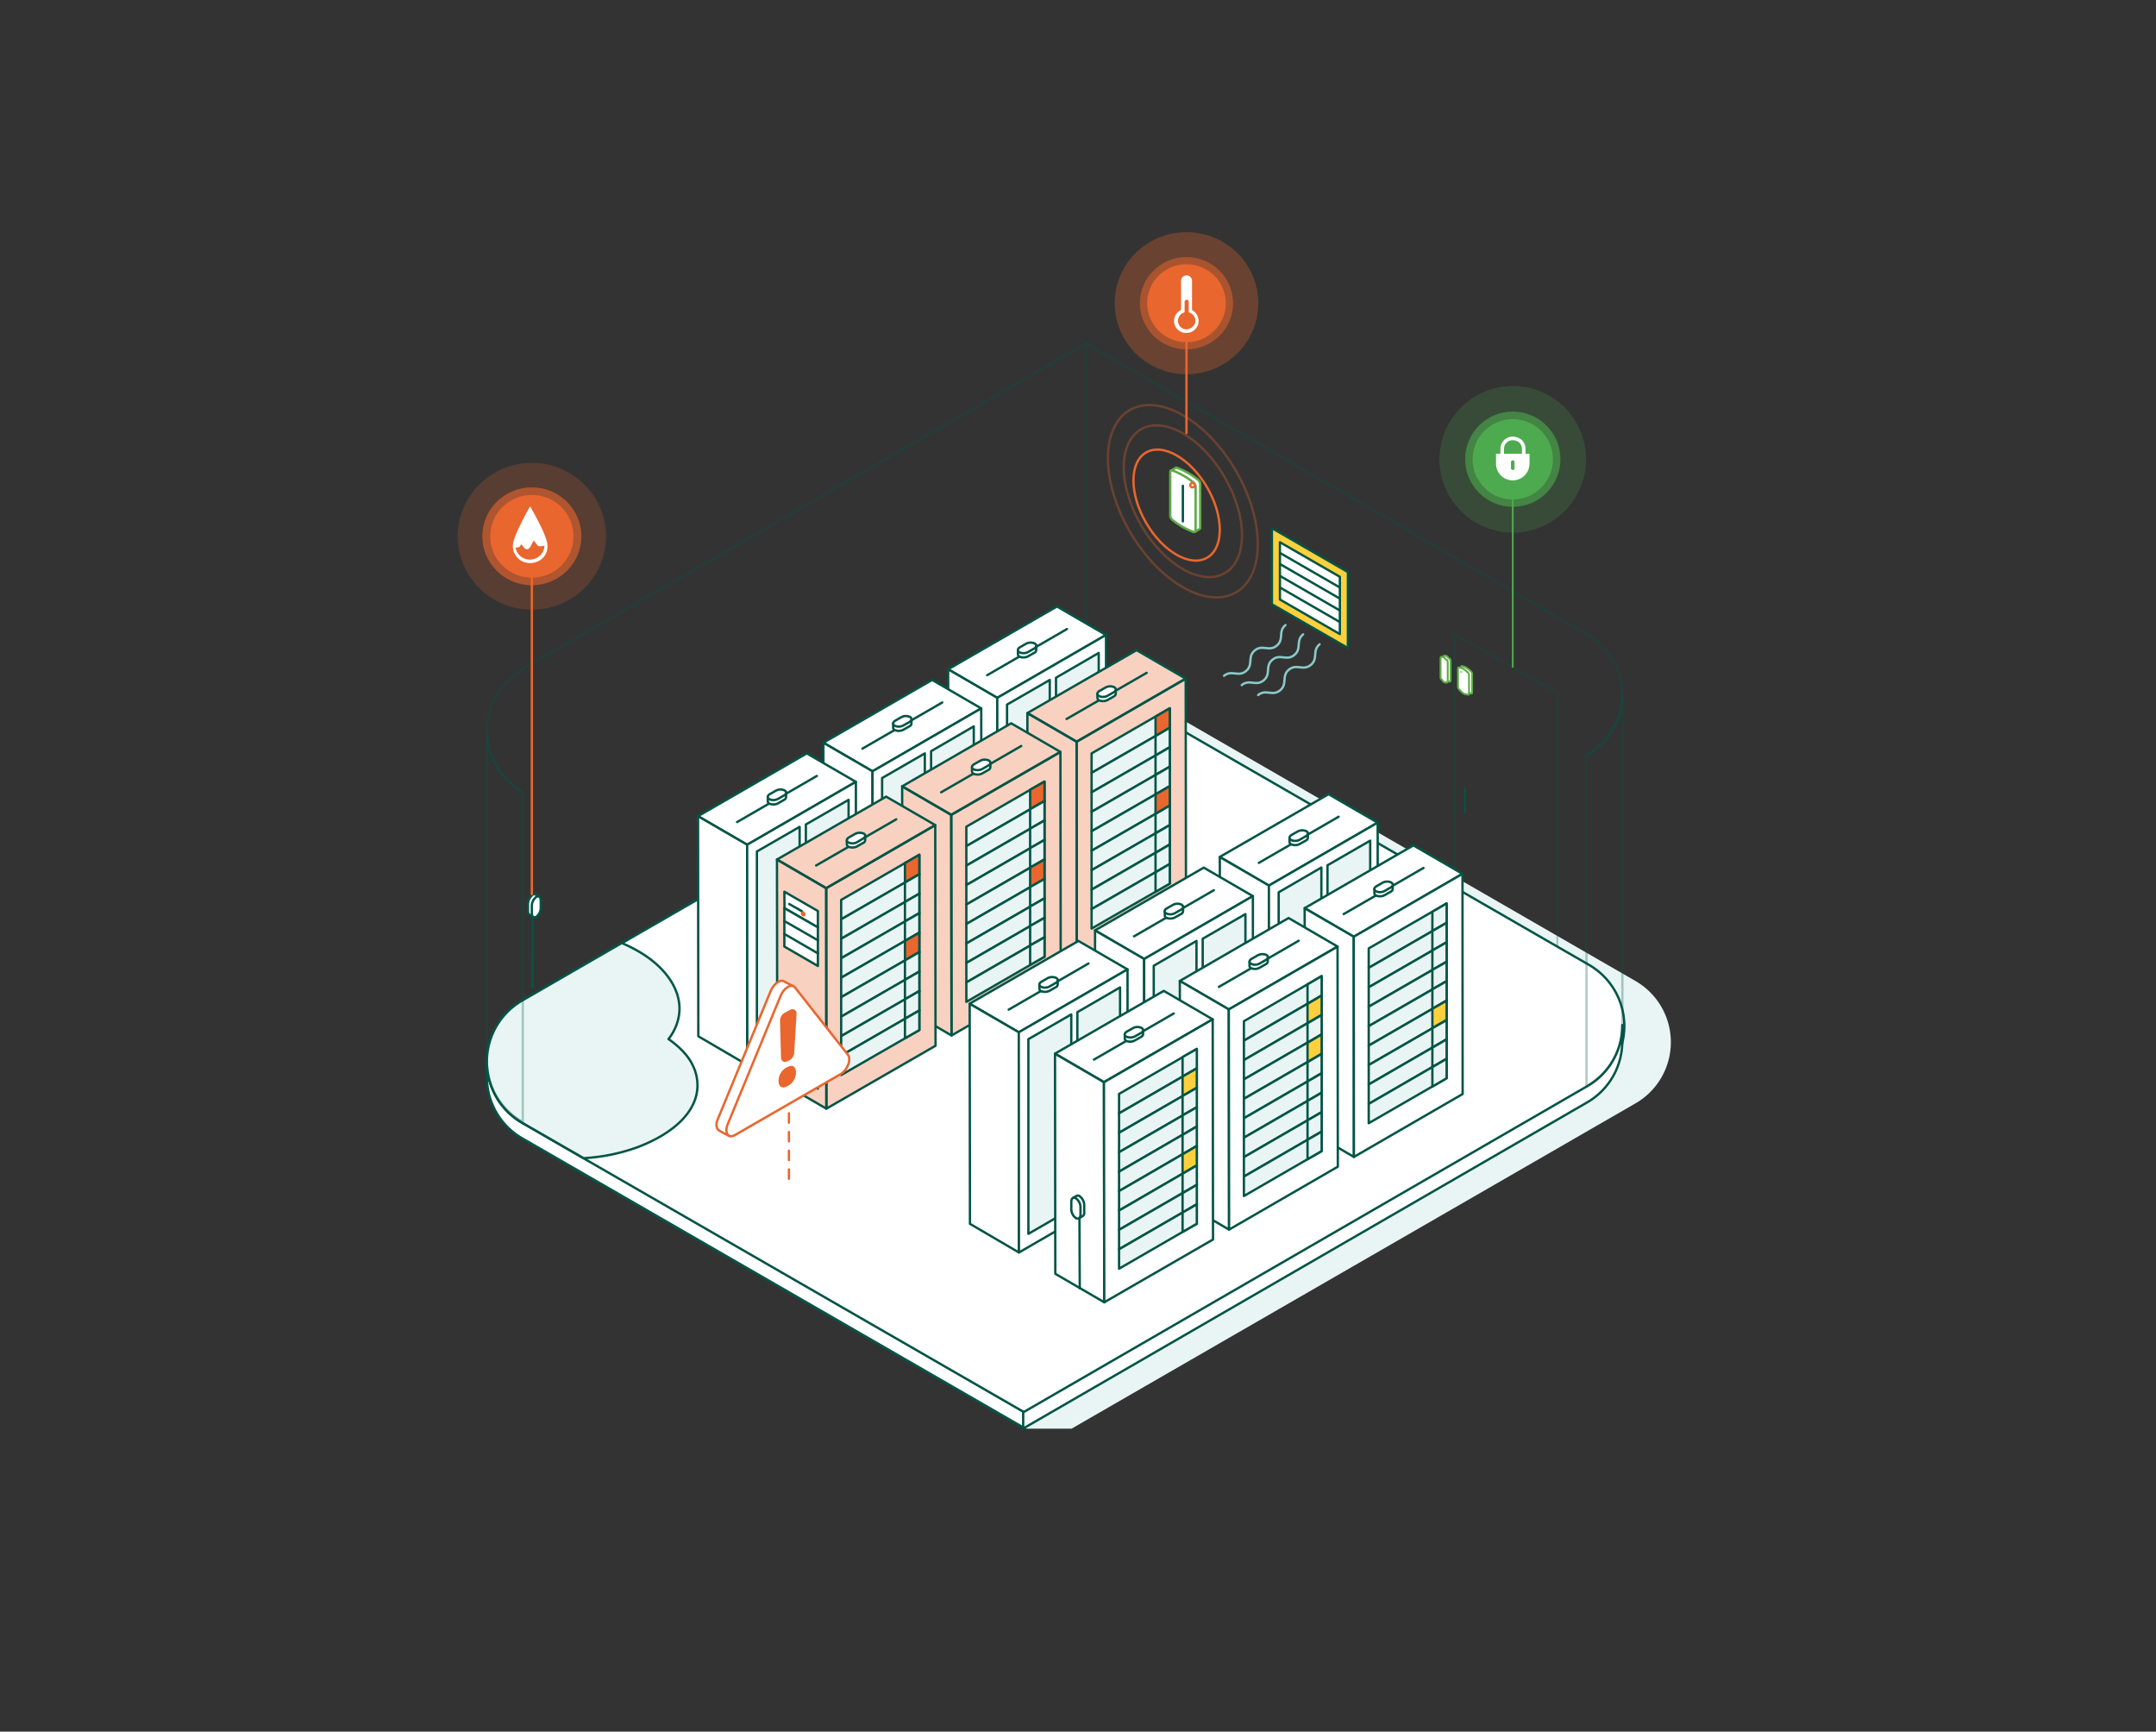 <?xml version="1.0" encoding="UTF-8"?> <svg xmlns="http://www.w3.org/2000/svg" id="Layer_2" data-name="Layer 2" viewBox="0 0 721 579"><rect x="0" y="0" width="721" height="579" fill="#333333" stroke="none"/><defs><style>.cls-1,.cls-3{fill:#e9f5f5;}.cls-13,.cls-19,.cls-2,.cls-30,.cls-6{fill:#fff;}.cls-2,.cls-22,.cls-23,.cls-3,.cls-4,.cls-5{stroke:#025546;}.cls-12,.cls-13,.cls-14,.cls-15,.cls-16,.cls-19,.cls-2,.cls-20,.cls-21,.cls-22,.cls-23,.cls-28,.cls-29,.cls-3,.cls-30,.cls-4,.cls-5,.cls-7,.cls-8{stroke-linecap:round;}.cls-12,.cls-13,.cls-14,.cls-15,.cls-16,.cls-19,.cls-2,.cls-20,.cls-21,.cls-22,.cls-23,.cls-24,.cls-28,.cls-29,.cls-3,.cls-30,.cls-4,.cls-5,.cls-7,.cls-8{stroke-linejoin:round;}.cls-12,.cls-13,.cls-16,.cls-19,.cls-2,.cls-20,.cls-21,.cls-3,.cls-4,.cls-5,.cls-7,.cls-8{stroke-width:0.78px;}.cls-12,.cls-14,.cls-15,.cls-21,.cls-22,.cls-23,.cls-24,.cls-28,.cls-29,.cls-4,.cls-5,.cls-8{fill:none;}.cls-14,.cls-17,.cls-18,.cls-22,.cls-25,.cls-26,.cls-4,.cls-9{isolation:isolate;}.cls-14,.cls-22,.cls-4,.cls-9{opacity:0.3;}.cls-7{fill:#fed03d;}.cls-16,.cls-7{stroke:#045345;}.cls-8{stroke:#88cac9;}.cls-10,.cls-11,.cls-16,.cls-17,.cls-18,.cls-20,.cls-9{fill:#e9662e;}.cls-10{fill-opacity:0.5;}.cls-12,.cls-14,.cls-15,.cls-19,.cls-20,.cls-21{stroke:#e9662e;}.cls-13,.cls-30{stroke:#5dab47;}.cls-14,.cls-15{stroke-width:0.78px;}.cls-17,.cls-25{opacity:0.2;}.cls-18,.cls-26{opacity:0.6;}.cls-21{stroke-dasharray:3.13;}.cls-22,.cls-23{stroke-width:0.63px;}.cls-24,.cls-29{stroke:#4eaa4e;}.cls-24{stroke-width:0.6px;}.cls-25,.cls-26,.cls-27{fill:#4eaa4e;}.cls-28{stroke:#fff;}.cls-28,.cls-29{stroke-width:1.2px;}.cls-30{stroke-width:0.63px;}</style></defs><g id="Overview-Page"><g id="Desktop---MT---Overview_3" data-name="Desktop---MT---Overview 3"><g id="Product-Page-MT-2-copy"><path id="Path" class="cls-1" d="M363.26,231.16H379L546.92,328a23.61,23.61,0,0,1,0,40.93L358.35,477.68H342.57L174.69,380.84c-14.24-10-17.27-31,0-40.93L363.26,231.16"></path><path id="Path-2" data-name="Path" class="cls-2" d="M174.69,375.24l168.13,97v5.4l-168.13-97a23.62,23.62,0,0,1-11.86-20.49v-5.4A23.65,23.65,0,0,0,174.69,375.24Z"></path><path id="Path-3" data-name="Path" class="cls-2" d="M363.36,225.76l168,96.84a23.61,23.61,0,0,1,0,40.93L342.67,472.28l-168-96.8a23.61,23.61,0,0,1,0-40.93L363.36,225.76"></path><path id="Path-4" data-name="Path" class="cls-2" d="M530.7,363.23l-188.53,109v5.4l188.53-109a23.52,23.52,0,0,0,11.81-20.49v-5.41A23.3,23.3,0,0,1,530.7,363.23Z"></path><path class="cls-3" d="M174.69,375.43l20.49,11.81a62.69,62.69,0,0,0,18.3-3.77c14.14-5.46,21.68-14.29,19.35-24.06-1.19-4.91-4.56-8.68-9.28-12a16.77,16.77,0,0,0,3.67-9.47c.35-7.05-4.51-14.29-12.94-19.4a49.16,49.16,0,0,0-6.35-3.23l-33.24,19.2A23.57,23.57,0,0,0,174.69,375.43Z"></path><path id="Path-5" data-name="Path" class="cls-4" d="M174.83,224a23.34,23.34,0,0,0,0,40.78"></path><line id="Path-6" data-name="Path" class="cls-4" x1="174.24" y1="223.97" x2="363.21" y2="114.82"></line><path id="Path-7" data-name="Path" class="cls-4" d="M174.83,264.75V375.09a23.37,23.37,0,0,1-12-20.39V244.36A23.37,23.37,0,0,0,174.83,264.75Z"></path><polyline id="Path-8" data-name="Path" class="cls-4" points="530.55 212.01 363.21 114.82 363.21 225.76"></polyline><path id="Path-9" data-name="Path" class="cls-4" d="M530.55,212a23.34,23.34,0,0,1,0,40.78"></path><g id="Group"><line id="Path-10" data-name="Path" class="cls-5" x1="178.15" y1="306.69" x2="178.05" y2="330.15"></line><g id="Path-11" data-name="Path"><path class="cls-2" d="M178.15,299.15a.89.89,0,0,1,1,0l1.14.64-.64,2.28v.8a4.06,4.06,0,0,1-.89,2.38l-.4,1.39-1.24-.75a1.35,1.35,0,0,1-.55-1.24v-2.53A4.18,4.18,0,0,1,178.15,299.15Z"></path><path class="cls-2" d="M179.34,306.54a3.73,3.73,0,0,0,1.49-2.93v-2.53c0-1.14-.7-1.69-1.49-1.19a3.88,3.88,0,0,0-1.49,2.93v2.53C177.85,306.49,178.5,307,179.34,306.54Z"></path></g></g><g id="Group-2" data-name="Group"><path id="Rectangle" class="cls-6" d="M338.27,276h4.86a3.31,3.31,0,0,1,3.28,3.28v3.17a3.31,3.31,0,0,1-3.28,3.28h-4.86a3.31,3.31,0,0,1-3.27-3.28v-3.17A3.31,3.31,0,0,1,338.27,276Z"></path><path id="Shape" class="cls-6" d="M343.83,282.69h-6.5v-8.53a3.43,3.43,0,0,1,1.59-3,3.29,3.29,0,0,1,3.32,0,3.25,3.25,0,0,1,1.59,3v8.53Zm-5-1.54h3.42v-6.94a1.73,1.73,0,0,0-1.69-1.69,1.7,1.7,0,0,0-1.68,1.69l-.05,6.94Z"></path></g><g id="Group-3" data-name="Group"><g id="Path-12" data-name="Path"><polygon class="cls-7" points="425.35 202.04 450.75 216.67 450.75 191.27 425.35 176.59 425.35 202.04"></polygon><polygon class="cls-2" points="428.03 200.45 448.07 212.01 448.07 192.86 428.03 181.3 428.03 200.45"></polygon><line class="cls-5" x1="448.07" y1="196.43" x2="428.03" y2="184.87"></line><line class="cls-5" x1="448.07" y1="200.15" x2="428.03" y2="188.59"></line><line class="cls-5" x1="448.07" y1="204.12" x2="428.03" y2="192.56"></line><line class="cls-5" x1="448.07" y1="207.99" x2="428.03" y2="196.43"></line></g><g id="Path-13" data-name="Path"><path class="cls-8" d="M441.29,215.43c-2.58,2.13-.35,4.76-2.93,6.89s-4.76-.54-7.34,1.59-.35,4.76-2.93,6.9-4.76-.55-7.34,1.58"></path><path class="cls-8" d="M435.78,212.1c-2.58,2.14-.35,4.76-2.93,6.9s-4.76-.55-7.34,1.59-.35,4.76-2.92,6.89-4.77-.54-7.35,1.59"></path><path class="cls-8" d="M429.88,209c-2.58,2.13-.35,4.76-2.93,6.89s-4.76-.54-7.34,1.59-.35,4.76-2.93,6.9-4.76-.55-7.34,1.58"></path></g></g><g id="Group-4" data-name="Group"><g id="Oval"><ellipse class="cls-9" cx="396.78" cy="101.38" rx="24.01" ry="23.76"></ellipse><ellipse class="cls-10" cx="396.78" cy="101.38" rx="15.58" ry="15.43"></ellipse><ellipse class="cls-11" cx="396.78" cy="101.38" rx="13.15" ry="13.05"></ellipse></g><line id="Path-14" data-name="Path" class="cls-12" x1="396.78" y1="114.38" x2="396.78" y2="144.79"></line><g id="Path-15" data-name="Path"><path class="cls-6" d="M398.63,103.67V93.79a1.84,1.84,0,0,0-3.67,0v9.88a4,4,0,0,0,1.83,7.64,4,4,0,0,0,3.92-3.08,4.11,4.11,0,0,0-2.08-4.56Z"></path><path class="cls-11" d="M396.79,110.12a2.81,2.81,0,0,1-2.77-2.19,2.85,2.85,0,0,1,1.48-3.22l.65-.35v-3.52a.7.7,0,0,1,1.39,0v3.52l.64.35a2.86,2.86,0,0,1,1.49,3.22,3.13,3.13,0,0,1-2.88,2.19Z"></path></g></g><g id="Group-5" data-name="Group"><path id="Path-16" data-name="Path" class="cls-13" d="M399.53,177.85c-2.33-.85-3.57-3.08-5.9-4.92a1.93,1.93,0,0,1-.74-1.44l-1.39-14.08s1.49-.85,1.58-.95a.54.54,0,0,1,.55-.05,25.39,25.39,0,0,1,7,4,2,2,0,0,1,.74,1.44v14.49a.6.6,0,0,1-.3.59Z"></path><path id="Path-17" data-name="Path" class="cls-13" d="M399.09,177.85a25.65,25.65,0,0,1-7-4,2,2,0,0,1-.74-1.44V157.9c0-.49.3-.74.74-.59a25.36,25.36,0,0,1,7,4,2,2,0,0,1,.74,1.44v14.49C399.83,177.75,399.48,178,399.09,177.85Z"></path><line id="Path-18" data-name="Path" class="cls-5" x1="395.57" y1="162.42" x2="395.57" y2="174.32"></line><circle id="Oval-2" data-name="Oval" class="cls-12" cx="398.79" cy="162.22" r="0.74"></circle><g id="Oval-3" data-name="Oval"><ellipse class="cls-14" cx="395.57" cy="167.58" rx="20.44" ry="35.27" transform="translate(-30.5 222.55) rotate(-30.31)"></ellipse><ellipse class="cls-14" cx="395.57" cy="167.58" rx="16.12" ry="27.83" transform="translate(-30.5 222.55) rotate(-30.31)"></ellipse><ellipse class="cls-15" cx="395.57" cy="167.58" rx="11.86" ry="20.44" transform="matrix(0.86, -0.5, 0.5, 0.86, -30.5, 222.55)"></ellipse></g></g><path id="Path-19" data-name="Path" class="cls-4" d="M530.55,252.3V363.13a23.51,23.51,0,0,0,12-20.54V231.76A23.52,23.52,0,0,1,530.55,252.3Z"></path></g></g></g><g id="Group-6" data-name="Group"><g id="Path-20" data-name="Path"><polygon class="cls-2" points="317.08 223.77 333.5 233.34 369.87 212.31 353.45 202.78 317.08 223.77"></polygon><polygon class="cls-2" points="317.08 223.8 317.18 297.38 333.55 306.95 333.5 233.33 317.08 223.8"></polygon><polygon class="cls-2" points="333.5 233.33 333.55 306.95 369.92 285.92 369.87 212.29 333.5 233.33"></polygon><line class="cls-5" x1="356.82" y1="210.32" x2="330.13" y2="225.75"></line><path class="cls-2" d="M346.56,215.86l-1.69.44a3.58,3.58,0,0,0-1.74.4l-.1.05-2.62.65v1.43a.92.92,0,0,0,.49.7,3.36,3.36,0,0,0,2.93-.1l2-1.14a1.08,1.08,0,0,0,.7-1Z"></path><path class="cls-2" d="M340.9,218.09c-.74-.45-.64-1.19.2-1.69l2-1.14a3.27,3.27,0,0,1,2.93-.1c.75.45.65,1.19-.2,1.69l-2,1.14A3.2,3.2,0,0,1,340.9,218.09Z"></path></g></g><polygon class="cls-3" points="351.06 292.43 336.77 300.72 336.77 235.58 351.06 227.34 351.06 292.43"></polygon><polygon class="cls-3" points="367.43 283.4 353.14 291.69 353.14 226.6 367.43 218.31 367.43 283.4"></polygon><g id="Group-7" data-name="Group"><g id="Path-21" data-name="Path"><polygon class="cls-2" points="275.36 248.32 291.78 257.9 328.14 236.86 311.72 227.34 275.36 248.32"></polygon><polygon class="cls-2" points="275.36 248.36 275.46 321.93 291.83 331.51 291.78 257.88 275.36 248.36"></polygon><polygon class="cls-2" points="291.78 257.88 291.83 331.51 328.19 310.47 328.14 236.85 291.78 257.88"></polygon><line class="cls-5" x1="315.1" y1="234.88" x2="288.41" y2="250.31"></line><path class="cls-2" d="M304.83,240.42l-1.68.44a3.56,3.56,0,0,0-1.74.4l-.1.05-2.63.64v1.44a.94.94,0,0,0,.5.7,3.43,3.43,0,0,0,2.93-.1l2-1.14a1.08,1.08,0,0,0,.69-1Z"></path><path class="cls-2" d="M299.18,242.65c-.75-.45-.65-1.19.2-1.69l2-1.14a3.2,3.2,0,0,1,2.93-.1c.74.45.64,1.19-.2,1.69l-2,1.14A3.23,3.23,0,0,1,299.18,242.65Z"></path></g></g><polygon class="cls-3" points="309.28 316.99 294.99 325.23 294.99 260.14 309.28 251.9 309.28 316.99"></polygon><polygon class="cls-3" points="325.65 307.96 311.37 316.25 311.37 251.16 325.65 242.87 325.65 307.96"></polygon><g id="Group-8" data-name="Group"><g id="Path-22" data-name="Path"><polygon class="cls-2" points="233.44 272.88 249.86 282.46 286.22 261.42 269.8 251.9 233.44 272.88"></polygon><polygon class="cls-2" points="233.44 272.92 233.53 346.49 249.91 356.07 249.86 282.44 233.44 272.92"></polygon><polygon class="cls-2" points="249.86 282.44 249.91 356.07 286.27 335.03 286.22 261.41 249.86 282.44"></polygon><line class="cls-5" x1="273.17" y1="259.44" x2="246.48" y2="274.87"></line><path class="cls-2" d="M262.91,265l-1.68.45a3.53,3.53,0,0,0-1.74.4l-.1.05-2.63.64V268a.9.9,0,0,0,.5.69,3.37,3.37,0,0,0,2.92-.09l2-1.15a1.07,1.07,0,0,0,.69-1Z"></path><path class="cls-2" d="M257.26,267.21c-.75-.45-.65-1.19.19-1.69l2-1.14a3.2,3.2,0,0,1,2.93-.1c.74.45.64,1.19-.2,1.69l-2,1.14A3.24,3.24,0,0,1,257.26,267.21Z"></path></g></g><polygon class="cls-3" points="267.41 341.55 253.12 349.79 253.12 284.69 267.41 276.46 267.41 341.55"></polygon><polygon class="cls-3" points="283.78 332.52 269.49 340.81 269.49 275.67 283.78 267.43 283.78 332.52"></polygon><g id="Group-9" data-name="Group"><g id="Path-23" data-name="Path"><polygon class="cls-6" points="396.51 227.16 380.09 217.58 343.57 238.67 343.67 312.39 360.09 321.96 396.61 300.88 396.51 227.16"></polygon><polygon class="cls-9" points="396.51 226.91 380.09 217.38 343.57 238.42 343.67 312.19 360.09 321.72 396.61 300.68 396.51 226.91"></polygon><polygon class="cls-5" points="343.57 238.42 360.04 247.99 396.51 226.91 380.09 217.38 343.57 238.42"></polygon><polygon class="cls-5" points="343.57 238.42 343.67 312.19 360.09 321.71 360.04 247.99 343.57 238.42"></polygon><polygon class="cls-5" points="360.04 247.99 360.09 321.71 396.61 300.68 396.51 226.91 360.04 247.99"></polygon><polygon class="cls-3" points="391.19 236.82 365.05 251.9 365.05 258.4 391.19 243.37 391.19 236.82"></polygon><polygon class="cls-16" points="391.19 236.82 386.43 239.6 386.43 246.1 391.19 243.37 391.19 236.82"></polygon><polygon class="cls-3" points="391.19 243.33 365.05 258.41 365.05 264.91 391.19 249.88 391.19 243.33"></polygon><polygon class="cls-3" points="391.19 243.33 386.43 246.11 386.43 252.61 391.19 249.88 391.19 243.33"></polygon><polygon class="cls-3" points="391.19 249.84 365.05 264.92 365.05 271.42 391.19 256.39 391.19 249.84"></polygon><polygon class="cls-3" points="391.19 249.84 386.43 252.62 386.43 259.12 391.19 256.39 391.19 249.84"></polygon><polygon class="cls-3" points="391.19 256.35 365.05 271.43 365.05 277.93 391.19 262.9 391.19 256.35"></polygon><polygon class="cls-3" points="391.19 256.35 386.43 259.13 386.43 265.63 391.19 262.9 391.19 256.35"></polygon><polygon class="cls-3" points="391.19 262.85 365.05 277.94 365.05 284.44 391.19 269.4 391.19 262.85"></polygon><polygon class="cls-16" points="391.19 262.85 386.43 265.63 386.43 272.13 391.19 269.4 391.19 262.85"></polygon><polygon class="cls-3" points="391.19 269.36 365.05 284.45 365.05 290.94 391.19 275.91 391.19 269.36"></polygon><polygon class="cls-3" points="391.19 269.36 386.43 272.14 386.43 278.64 391.19 275.91 391.19 269.36"></polygon><polygon class="cls-3" points="391.19 275.87 365.05 290.95 365.05 297.45 391.19 282.37 391.19 275.87"></polygon><polygon class="cls-3" points="391.19 275.87 386.43 278.65 386.43 285.15 391.19 282.37 391.19 275.87"></polygon><polygon class="cls-3" points="391.19 282.38 365.05 297.46 365.05 303.96 391.19 288.93 391.19 282.38"></polygon><polygon class="cls-3" points="391.19 282.38 386.43 285.16 386.43 291.66 391.19 288.93 391.19 282.38"></polygon><polygon class="cls-3" points="391.19 288.89 365.05 303.97 365.05 310.47 391.19 295.44 391.19 288.89"></polygon><polygon class="cls-3" points="391.19 288.89 386.43 291.67 386.43 298.17 391.19 295.44 391.19 288.89"></polygon><line class="cls-5" x1="383.46" y1="224.97" x2="356.67" y2="240.4"></line><path class="cls-2" d="M373.1,230.48l-1.68.44a3.56,3.56,0,0,0-1.74.4l-.1.05L367,232v1.43a.94.94,0,0,0,.5.7,3.34,3.34,0,0,0,2.92-.1l2-1.14c.5-.3.74-.65.69-1A13.86,13.86,0,0,0,373.1,230.48Z"></path><path class="cls-2" d="M367.5,232.71c-.75-.45-.65-1.19.2-1.69l2-1.14a3.27,3.27,0,0,1,2.93-.1c.74.45.64,1.19-.2,1.69l-2,1.14A3.18,3.18,0,0,1,367.5,232.71Z"></path><line class="cls-5" x1="351.81" y1="293.68" x2="351.91" y2="317"></line><path class="cls-2" d="M351.81,286.14a1,1,0,0,0-1-.05l-1.14.65.64,2.28v.79a4.11,4.11,0,0,0,.9,2.38l.39,1.39,1.24-.74a1.3,1.3,0,0,0,.55-1.24v-2.53A3.78,3.78,0,0,0,351.81,286.14Z"></path><path class="cls-2" d="M350.57,293.48a3.66,3.66,0,0,1-1.54-2.92V288c0-1.15.7-1.64,1.54-1.15a3.7,3.7,0,0,1,1.54,2.93v2.53C352.11,293.48,351.41,294,350.57,293.48Z"></path></g><g id="Path-24" data-name="Path"><polygon class="cls-6" points="354.62 251.61 338.15 242.09 301.69 263.12 301.78 336.89 318.2 346.42 354.72 325.38 354.62 251.61"></polygon><polygon class="cls-9" points="354.62 251.41 338.15 241.84 301.69 262.92 301.78 336.65 318.2 346.22 354.72 325.14 354.62 251.41"></polygon><polygon class="cls-5" points="301.69 262.92 318.11 272.45 354.62 251.41 338.15 241.84 301.69 262.92"></polygon><polygon class="cls-5" points="301.69 262.92 301.78 336.64 318.2 346.22 318.11 272.45 301.69 262.92"></polygon><polygon class="cls-5" points="318.11 272.45 318.2 346.22 354.72 325.13 354.62 251.41 318.11 272.45"></polygon><polygon class="cls-3" points="349.3 261.32 323.16 276.41 323.16 282.91 349.3 267.82 349.3 261.32"></polygon><polygon class="cls-16" points="349.3 261.32 344.49 264.05 344.49 270.6 349.3 267.82 349.3 261.32"></polygon><polygon class="cls-3" points="349.3 267.83 323.16 282.91 323.16 289.41 349.3 274.33 349.3 267.83"></polygon><polygon class="cls-3" points="349.3 267.83 344.49 270.56 344.49 277.11 349.3 274.33 349.3 267.83"></polygon><polygon class="cls-3" points="349.3 274.34 323.16 289.42 323.16 295.92 349.3 280.84 349.3 274.34"></polygon><polygon class="cls-3" points="349.3 274.34 344.49 277.07 344.49 283.62 349.3 280.84 349.3 274.34"></polygon><polygon class="cls-3" points="349.3 280.85 323.16 295.93 323.16 302.43 349.3 287.35 349.3 280.85"></polygon><polygon class="cls-3" points="349.3 280.85 344.49 283.58 344.49 290.13 349.3 287.35 349.3 280.85"></polygon><polygon class="cls-3" points="349.3 287.36 323.16 302.44 323.16 308.94 349.3 293.86 349.3 287.36"></polygon><polygon class="cls-16" points="349.3 287.36 344.49 290.09 344.49 296.64 349.3 293.86 349.3 287.36"></polygon><polygon class="cls-3" points="349.3 293.87 323.16 308.95 323.16 315.45 349.3 300.37 349.3 293.87"></polygon><polygon class="cls-3" points="349.3 293.87 344.49 296.6 344.49 303.14 349.3 300.37 349.3 293.87"></polygon><polygon class="cls-3" points="349.3 300.38 323.16 315.46 323.16 321.96 349.3 306.88 349.3 300.38"></polygon><polygon class="cls-3" points="349.3 300.38 344.49 303.11 344.49 309.65 349.3 306.88 349.3 300.38"></polygon><polygon class="cls-3" points="349.3 306.89 323.16 321.97 323.16 328.47 349.3 313.38 349.3 306.89"></polygon><polygon class="cls-3" points="349.3 306.89 344.49 309.61 344.49 316.11 349.3 313.38 349.3 306.89"></polygon><polygon class="cls-3" points="349.3 313.39 323.16 328.48 323.16 334.98 349.3 319.89 349.3 313.39"></polygon><polygon class="cls-3" points="349.3 313.39 344.49 316.12 344.49 322.62 349.3 319.89 349.3 313.39"></polygon><line class="cls-5" x1="341.52" y1="249.43" x2="314.73" y2="264.91"></line><path class="cls-2" d="M331.22,255l-1.69.45a3.66,3.66,0,0,0-1.74.39l-.1.05-2.63.65V258a.92.92,0,0,0,.5.69,3.36,3.36,0,0,0,2.93-.1l2-1.14a1.07,1.07,0,0,0,.7-1Z"></path><path class="cls-2" d="M325.56,257.21c-.74-.44-.65-1.19.2-1.68l2-1.14a3.21,3.21,0,0,1,2.93-.1c.74.44.64,1.19-.2,1.68l-2,1.14A3.36,3.36,0,0,1,325.56,257.21Z"></path><line class="cls-5" x1="309.92" y1="318.14" x2="310.02" y2="341.5"></line><path class="cls-2" d="M309.92,310.64a1,1,0,0,0-1-.05l-1.19.65.65,2.28v.8a4.06,4.06,0,0,0,.89,2.38l.4,1.39,1.24-.75a1.36,1.36,0,0,0,.54-1.24v-2.53A3.43,3.43,0,0,0,309.92,310.64Z"></path><path class="cls-2" d="M308.68,318a3.7,3.7,0,0,1-1.54-2.93v-2.53c0-1.14.7-1.64,1.54-1.19a3.64,3.64,0,0,1,1.54,2.93v2.53C310.22,317.94,309.53,318.48,308.68,318Z"></path></g><polygon id="Path-25" data-name="Path" class="cls-6" points="312.76 276.13 296.34 266.56 259.83 287.64 259.93 361.37 276.35 370.94 312.86 349.86 312.76 276.13"></polygon><polygon id="Path-26" data-name="Path" class="cls-9" points="312.76 275.88 296.34 266.36 259.83 287.39 259.93 361.17 276.35 370.69 312.86 349.66 312.76 275.88"></polygon><polygon id="Path-27" data-name="Path" class="cls-5" points="259.83 287.39 276.3 296.97 312.76 275.88 296.34 266.36 259.83 287.39"></polygon><g id="Path-28" data-name="Path"><polygon class="cls-5" points="259.83 287.39 259.93 361.17 276.35 370.69 276.3 296.97 259.83 287.39"></polygon><polygon class="cls-5" points="276.3 296.97 276.35 370.69 312.86 349.65 312.76 275.88 276.3 296.97"></polygon></g><g id="Path-29" data-name="Path"><polygon class="cls-3" points="307.44 285.8 281.3 300.88 281.3 307.38 307.44 292.35 307.44 285.8"></polygon><polygon class="cls-16" points="307.44 285.8 302.63 288.57 302.63 295.07 307.44 292.35 307.44 285.8"></polygon></g><g id="Path-30" data-name="Path"><polygon class="cls-3" points="307.44 292.3 281.3 307.38 281.3 313.88 307.44 298.85 307.44 292.3"></polygon><polygon class="cls-3" points="307.44 292.3 302.63 295.08 302.63 301.58 307.44 298.85 307.44 292.3"></polygon></g><g id="Path-31" data-name="Path"><polygon class="cls-3" points="307.44 298.81 281.3 313.89 281.3 320.39 307.44 305.36 307.44 298.81"></polygon><polygon class="cls-3" points="307.44 298.81 302.63 301.59 302.63 308.09 307.44 305.36 307.44 298.81"></polygon></g><g id="Path-32" data-name="Path"><polygon class="cls-3" points="307.44 305.32 281.3 320.4 281.3 326.9 307.44 311.87 307.44 305.32"></polygon><polygon class="cls-3" points="307.44 305.32 302.63 308.1 302.63 314.6 307.44 311.87 307.44 305.32"></polygon></g><g id="Path-33" data-name="Path"><polygon class="cls-3" points="307.44 311.83 281.3 326.91 281.3 333.41 307.44 318.38 307.44 311.83"></polygon><polygon class="cls-16" points="307.44 311.83 302.63 314.61 302.63 321.11 307.44 318.38 307.44 311.83"></polygon></g><g id="Path-34" data-name="Path"><polygon class="cls-3" points="307.44 318.34 281.3 333.42 281.3 339.92 307.44 324.89 307.44 318.34"></polygon><polygon class="cls-3" points="307.44 318.34 302.63 321.12 302.63 327.62 307.44 324.89 307.44 318.34"></polygon></g><g id="Path-35" data-name="Path"><polygon class="cls-3" points="307.44 324.85 281.3 339.93 281.3 346.43 307.44 331.4 307.44 324.85"></polygon><polygon class="cls-3" points="307.44 324.85 302.63 327.63 302.63 334.12 307.44 331.4 307.44 324.85"></polygon></g><g id="Path-36" data-name="Path"><polygon class="cls-3" points="307.44 331.36 281.3 346.44 281.3 352.94 307.44 337.9 307.44 331.36"></polygon><polygon class="cls-3" points="307.44 331.36 302.63 334.13 302.63 340.63 307.44 337.9 307.44 331.36"></polygon></g><g id="Path-37" data-name="Path"><polygon class="cls-3" points="307.44 337.87 281.3 352.95 281.3 359.45 307.44 344.41 307.44 337.87"></polygon><polygon class="cls-3" points="307.44 337.87 302.63 340.64 302.63 347.14 307.44 344.41 307.44 337.87"></polygon></g><polygon id="Path-38" data-name="Path" class="cls-2" points="262.3 298.15 262.35 303.66 273.51 310.11 273.51 304.6 262.3 298.15"></polygon><line id="Path-39" data-name="Path" class="cls-5" x1="263.94" y1="302.27" x2="268.21" y2="304.7"></line><ellipse id="Oval-4" data-name="Oval" class="cls-11" cx="270.74" cy="305.84" rx="0.74" ry="0.94" transform="matrix(0.86, -0.5, 0.5, 0.86, -117.17, 177.91)"></ellipse><g id="Path-40" data-name="Path"><polygon class="cls-2" points="273.51 351.1 262.3 344.65 262.3 357.55 273.51 364 273.51 351.1"></polygon><line class="cls-5" x1="262.3" y1="353.33" x2="273.52" y2="359.78"></line><line class="cls-5" x1="262.3" y1="348.96" x2="273.52" y2="355.46"></line></g><g id="Path-41" data-name="Path"><polygon class="cls-2" points="273.51 310.08 262.3 303.64 262.3 316.49 273.51 322.98 273.51 310.08"></polygon><line class="cls-5" x1="262.3" y1="312.27" x2="273.52" y2="318.77"></line><line class="cls-5" x1="262.3" y1="307.95" x2="273.52" y2="314.4"></line></g><line id="Path-42" data-name="Path" class="cls-5" x1="299.71" y1="273.95" x2="272.92" y2="289.38"></line><g id="Path-43" data-name="Path"><path class="cls-2" d="M289.36,279.45l-1.69.45a3.56,3.56,0,0,0-1.74.4l-.1,0-2.63.65v1.44a1,1,0,0,0,.5.69,3.36,3.36,0,0,0,2.93-.1l2-1.14a1.07,1.07,0,0,0,.7-1Z"></path><path class="cls-2" d="M283.7,281.68c-.74-.44-.64-1.19.2-1.68l2-1.14a3.38,3.38,0,0,1,2.93-.15c.75.39.65,1.19-.2,1.68l-1.93,1.15A3.2,3.2,0,0,1,283.7,281.68Z"></path></g><g id="Path-44" data-name="Path"><line class="cls-5" x1="268.07" y1="342.66" x2="268.17" y2="365.97"></line><path class="cls-2" d="M268.07,335.11a1,1,0,0,0-1.05,0l-1.14.64.65,2.28v.8a4.19,4.19,0,0,0,.89,2.38l.4,1.39,1.24-.75a1.34,1.34,0,0,0,.54-1.24V338A3.77,3.77,0,0,0,268.07,335.11Z"></path><path class="cls-2" d="M266.83,342.46a3.67,3.67,0,0,1-1.54-2.93V337c0-1.14.69-1.64,1.54-1.19a3.69,3.69,0,0,1,1.53,2.93v2.53C268.36,342.46,267.67,343,266.83,342.46Z"></path></g></g><g id="Group-13"><g id="Oval-8"><ellipse class="cls-17" cx="177.86" cy="179.32" rx="24.81" ry="24.56"></ellipse><ellipse class="cls-18" cx="177.86" cy="179.32" rx="16.57" ry="16.37"></ellipse><ellipse class="cls-11" cx="177.86" cy="179.32" rx="13.94" ry="13.84"></ellipse></g><line id="Path-53" class="cls-12" x1="177.86" y1="193.06" x2="177.86" y2="298.98"></line></g><path class="cls-6" d="M183.07,182.4a5.36,5.36,0,0,1-2.83,5.11,6.1,6.1,0,0,1-5.9,0,5.7,5.7,0,0,1-2.83-5.11c0-3.13,5.76-13.1,5.76-13.1S183.07,179.07,183.07,182.4Z"></path><path class="cls-11" d="M180.09,182.59c-.39-.05-1.29-1.63-1.58-1.83-.75.94-1.15,2.88-2.29,2.88-.84,0-1.24-1-1.83-1.64-.15.05-.6.84-.75.89a3.54,3.54,0,0,1-1.24.2,4.88,4.88,0,0,0,9.68-.69A3.89,3.89,0,0,1,180.09,182.59Z"></path><g id="Group-10" data-name="Group"><g id="Path-45" data-name="Path"><path class="cls-19" d="M243.88,379.82s-3.07-1.54-3.57-1.94c-.74-.59-1-2-.25-3.72l17.71-42.91c1-2.28,3-3.72,4.22-3.23l3.27,1.74Z"></path><path class="cls-19" d="M281.14,359.13l-35.37,20.39c-2.24,1.29-3.57-.74-2.43-3.57l17.71-43c1.09-2.68,3.72-4.22,4.81-2.78l17.71,22.52C284.76,354.27,283.37,357.84,281.14,359.13Z"></path><path class="cls-20" d="M263.82,354.13l-.75.4a1.1,1.1,0,0,1-.79.1.86.86,0,0,1-.6-.5.7.7,0,0,1-.1-.44l-.34-12.31a2.65,2.65,0,0,1,1.39-2.43l1.88-1a1.13,1.13,0,0,1,.8-.1,1,1,0,0,1,.59.5.88.88,0,0,1,.1.49l-.79,13.1a2.69,2.69,0,0,1-1.39,2.23Z"></path><path class="cls-20" d="M263.32,357.21c.79-.45,1.44-.54,1.84-.3s.64.8.64,1.69a4.8,4.8,0,0,1-.69,2.43,4.54,4.54,0,0,1-1.89,1.74c-.79.44-1.44.54-1.83.29s-.65-.79-.65-1.68a4.69,4.69,0,0,1,.7-2.43,4.51,4.51,0,0,1,1.88-1.74Z"></path></g><line id="Path-46" data-name="Path" class="cls-21" x1="263.83" y1="372.23" x2="263.83" y2="395.1"></line></g><g id="Group-11" data-name="Group"><polyline id="Path-47" data-name="Path" class="cls-22" points="486.46 297.23 486.46 212.09 520.79 231.79 520.79 315.83"></polyline><line id="Path-48" data-name="Path" class="cls-23" x1="489.93" y1="263.74" x2="489.93" y2="271.68"></line></g><g id="Group-12" data-name="Group"><g id="Path-49" data-name="Path"><polygon class="cls-2" points="407.92 286.52 424.34 296.1 460.71 275.06 444.29 265.54 407.92 286.52"></polygon><polygon class="cls-2" points="407.92 286.56 408.02 360.13 424.39 369.71 424.34 296.09 407.92 286.56"></polygon><polygon class="cls-2" points="424.34 296.09 424.39 369.71 460.76 348.68 460.71 275.05 424.34 296.09"></polygon><line class="cls-5" x1="447.66" y1="273.08" x2="420.97" y2="288.51"></line><path class="cls-2" d="M437.4,278.62l-1.69.44a3.56,3.56,0,0,0-1.74.4l-.1.05-2.63.64v1.44a.94.94,0,0,0,.5.7,3.4,3.4,0,0,0,2.93-.1l2-1.14a1.08,1.08,0,0,0,.7-1Z"></path><path class="cls-2" d="M431.74,280.85c-.74-.45-.64-1.19.2-1.69l2-1.14a3.27,3.27,0,0,1,2.93-.1c.74.45.65,1.19-.2,1.69l-2,1.14A3.2,3.2,0,0,1,431.74,280.85Z"></path></g></g><polygon class="cls-3" points="441.89 355.14 427.61 363.43 427.61 298.34 441.89 290.05 441.89 355.14"></polygon><polygon class="cls-3" points="458.22 346.16 443.93 354.4 443.93 289.31 458.22 281.07 458.22 346.16"></polygon><g id="Group-13-2" data-name="Group"><g id="Path-50" data-name="Path"><polygon class="cls-2" points="366.2 311.08 382.62 320.66 418.98 299.62 402.56 290.1 366.2 311.08"></polygon><polygon class="cls-2" points="366.2 311.12 366.3 384.69 382.67 394.27 382.62 320.64 366.2 311.12"></polygon><polygon class="cls-2" points="382.62 320.64 382.67 394.27 419.03 373.23 418.98 299.61 382.62 320.64"></polygon><line class="cls-5" x1="405.94" y1="297.64" x2="379.24" y2="313.07"></line><path class="cls-2" d="M395.67,303.17l-1.68.45a3.56,3.56,0,0,0-1.74.4l-.1.05-2.63.64v1.44a.94.94,0,0,0,.5.7,3.41,3.41,0,0,0,2.92-.1l2-1.14a1.08,1.08,0,0,0,.69-1Z"></path><path class="cls-2" d="M390,305.41c-.75-.45-.65-1.19.2-1.69l2-1.14a3.2,3.2,0,0,1,2.93-.1c.74.45.64,1.19-.2,1.69l-2,1.14A3.24,3.24,0,0,1,390,305.41Z"></path></g></g><polygon class="cls-3" points="400.12 379.7 385.83 387.99 385.83 322.9 400.12 314.61 400.12 379.7"></polygon><polygon class="cls-3" points="416.49 370.72 402.2 378.96 402.2 313.87 416.49 305.63 416.49 370.72"></polygon><g id="Group-14" data-name="Group"><g id="Path-51" data-name="Path"><polygon class="cls-2" points="324.27 335.59 340.7 345.17 377.06 324.13 360.64 314.61 324.27 335.59"></polygon><polygon class="cls-2" points="324.27 335.63 324.37 409.2 340.75 418.78 340.7 345.15 324.27 335.63"></polygon><polygon class="cls-2" points="340.7 345.15 340.75 418.78 377.11 397.74 377.06 324.12 340.7 345.15"></polygon><line class="cls-5" x1="364.01" y1="322.15" x2="337.32" y2="337.58"></line><path class="cls-2" d="M353.75,327.68l-1.69.45a3.52,3.52,0,0,0-1.73.4l-.1.05-2.63.64v1.44a.92.92,0,0,0,.5.69,3.34,3.34,0,0,0,2.92-.1l2-1.14a1.08,1.08,0,0,0,.69-1Z"></path><path class="cls-2" d="M348.1,329.92c-.75-.45-.65-1.2.19-1.69l2-1.14a3.2,3.2,0,0,1,2.93-.1c.74.44.64,1.19-.2,1.68l-2,1.15A3.24,3.24,0,0,1,348.1,329.92Z"></path></g></g><polygon class="cls-3" points="358.25 404.26 343.91 412.54 343.91 347.45 358.25 339.17 358.25 404.26"></polygon><polygon class="cls-3" points="374.57 395.28 360.28 403.51 360.28 338.42 374.57 330.14 374.57 395.28"></polygon><g id="Group-15" data-name="Group"><g id="Path-52" data-name="Path"><polygon class="cls-2" points="436.3 303.64 452.72 313.22 489.08 292.18 472.66 282.66 436.3 303.64"></polygon><polygon class="cls-2" points="436.3 303.68 436.4 377.25 452.77 386.83 452.72 313.2 436.3 303.68"></polygon><polygon class="cls-2" points="452.72 313.2 452.77 386.83 489.13 365.79 489.08 292.17 452.72 313.2"></polygon><polygon class="cls-3" points="483.77 302.07 457.72 317.1 457.72 323.6 483.77 308.57 483.77 302.07"></polygon><polygon class="cls-3" points="483.77 302.07 479.01 304.85 479.01 311.3 483.77 308.57 483.77 302.07"></polygon><polygon class="cls-3" points="483.77 308.57 457.72 323.6 457.72 330.1 483.77 315.06 483.77 308.57"></polygon><polygon class="cls-3" points="483.77 308.57 479.01 311.3 479.01 317.79 483.77 315.06 483.77 308.57"></polygon><polygon class="cls-3" points="483.77 315.07 457.72 330.1 457.72 336.6 483.77 321.57 483.77 315.07"></polygon><polygon class="cls-3" points="483.77 315.07 479.01 317.8 479.01 324.3 483.77 321.57 483.77 315.07"></polygon><polygon class="cls-3" points="483.77 321.57 457.72 336.6 457.72 343.1 483.77 328.07 483.77 321.57"></polygon><polygon class="cls-3" points="483.77 321.57 479.01 324.3 479.01 330.8 483.77 328.07 483.77 321.57"></polygon><polygon class="cls-3" points="483.77 328.07 457.72 343.1 457.72 349.6 483.77 334.57 483.77 328.07"></polygon><polygon class="cls-3" points="483.77 328.07 479.01 330.8 479.01 337.3 483.77 334.57 483.77 328.07"></polygon><polygon class="cls-3" points="483.77 334.57 457.72 349.6 457.72 356.1 483.77 341.07 483.77 334.57"></polygon><polygon class="cls-7" points="483.77 334.57 479.01 337.3 479.01 343.8 483.77 341.07 483.77 334.57"></polygon><polygon class="cls-3" points="483.77 341.07 457.72 356.1 457.72 362.6 483.77 347.52 483.77 341.07"></polygon><polygon class="cls-3" points="483.77 341.07 479.01 343.8 479.01 350.3 483.77 347.52 483.77 341.07"></polygon><polygon class="cls-3" points="483.77 347.52 457.72 362.6 457.72 369.1 483.77 354.02 483.77 347.52"></polygon><polygon class="cls-3" points="483.77 347.52 479.01 350.3 479.01 356.8 483.77 354.02 483.77 347.52"></polygon><polygon class="cls-3" points="483.77 354.02 457.72 369.1 457.72 375.55 483.77 360.52 483.77 354.02"></polygon><polygon class="cls-3" points="483.77 354.02 479.01 356.8 479.01 363.3 483.77 360.52 483.77 354.02"></polygon><line class="cls-5" x1="476.04" y1="290.2" x2="449.35" y2="305.63"></line><path class="cls-2" d="M465.77,295.73l-1.68.45a3.56,3.56,0,0,0-1.74.4l-.1.05-2.63.64v1.44a.92.92,0,0,0,.5.69,3.36,3.36,0,0,0,2.93-.1l2-1.14a1.06,1.06,0,0,0,.69-1Z"></path><path class="cls-2" d="M460.12,298c-.75-.45-.65-1.2.2-1.69l2-1.14a3.2,3.2,0,0,1,2.93-.1c.74.44.64,1.19-.2,1.68l-2,1.15A3.26,3.26,0,0,1,460.12,298Z"></path><line class="cls-5" x1="444.52" y1="358.81" x2="444.62" y2="371.66"></line><path class="cls-2" d="M444.52,351.27a.91.91,0,0,0-1,0l-1.14.65.65,2.28v.79a4.13,4.13,0,0,0,.89,2.39l.35,1.38,1.24-.74a1.36,1.36,0,0,0,.54-1.24v-2.48A3.77,3.77,0,0,0,444.52,351.27Z"></path><path class="cls-3" d="M443.28,358.62a3.69,3.69,0,0,1-1.53-2.93v-2.53c0-1.14.69-1.64,1.53-1.14a3.64,3.64,0,0,1,1.54,2.92v2.53C444.82,358.57,444.13,359.11,443.28,358.62Z"></path></g><g id="Path-53-2" data-name="Path"><polygon class="cls-2" points="394.55 327.99 410.93 337.52 447.29 316.48 430.92 306.95 394.55 327.99"></polygon><polygon class="cls-2" points="394.55 327.98 394.65 401.6 411.02 411.13 410.93 337.5 394.55 327.98"></polygon><polygon class="cls-2" points="410.93 337.5 411.02 411.13 447.39 390.09 447.29 316.52 410.93 337.5"></polygon><polygon class="cls-3" points="441.98 326.37 415.98 341.45 415.98 347.95 441.98 332.87 441.98 326.37"></polygon><polygon class="cls-3" points="441.98 326.37 437.26 329.14 437.26 335.64 441.98 332.87 441.98 326.37"></polygon><polygon class="cls-3" points="441.98 332.87 415.98 347.95 415.98 354.45 441.98 339.37 441.98 332.87"></polygon><polygon class="cls-7" points="441.98 332.87 437.26 335.65 437.26 342.14 441.98 339.37 441.98 332.87"></polygon><polygon class="cls-3" points="441.98 339.37 415.98 354.45 415.98 360.9 441.98 345.87 441.98 339.37"></polygon><polygon class="cls-3" points="441.98 339.37 437.26 342.15 437.26 348.65 441.98 345.87 441.98 339.37"></polygon><polygon class="cls-3" points="441.98 345.87 415.98 360.9 415.98 367.4 441.98 352.37 441.98 345.87"></polygon><polygon class="cls-7" points="441.98 345.87 437.26 348.65 437.26 355.14 441.98 352.37 441.98 345.87"></polygon><polygon class="cls-3" points="441.98 352.37 415.98 367.4 415.98 373.9 441.98 358.87 441.98 352.37"></polygon><polygon class="cls-3" points="441.98 352.37 437.26 355.15 437.26 361.6 441.98 358.87 441.98 352.37"></polygon><polygon class="cls-3" points="441.98 358.87 415.98 373.9 415.98 380.4 441.98 365.37 441.98 358.87"></polygon><polygon class="cls-3" points="441.98 358.87 437.26 361.6 437.26 368.1 441.98 365.37 441.98 358.87"></polygon><polygon class="cls-3" points="441.98 365.37 415.98 380.4 415.98 386.9 441.98 371.87 441.98 365.37"></polygon><polygon class="cls-3" points="441.98 365.37 437.26 368.1 437.26 374.6 441.98 371.87 441.98 365.37"></polygon><polygon class="cls-3" points="441.98 371.87 415.98 386.9 415.98 393.4 441.98 378.37 441.98 371.87"></polygon><polygon class="cls-3" points="441.98 371.87 437.26 374.6 437.26 381.1 441.98 378.37 441.98 371.87"></polygon><polygon class="cls-3" points="441.98 378.37 415.98 393.4 415.98 399.9 441.98 384.87 441.98 378.37"></polygon><polygon class="cls-3" points="441.98 378.37 437.26 381.1 437.26 387.6 441.98 384.87 441.98 378.37"></polygon><line class="cls-5" x1="434.29" y1="314.55" x2="407.6" y2="329.98"></line><path class="cls-2" d="M424,320l-1.69.45a3.52,3.52,0,0,0-1.73.4l-.1.05-2.63.64V323a.93.93,0,0,0,.49.69,3.21,3.21,0,0,0,2.93-.15l2-1.14a1.12,1.12,0,0,0,.69-1Z"></path><path class="cls-2" d="M418.37,322.26c-.74-.44-.64-1.19.2-1.68l2-1.14a3.36,3.36,0,0,1,2.92-.15c.75.4.65,1.19-.19,1.69l-2,1.14A3.09,3.09,0,0,1,418.37,322.26Z"></path><line class="cls-5" x1="402.78" y1="383.11" x2="402.83" y2="395.96"></line><path class="cls-2" d="M402.78,375.57a.91.91,0,0,0-1-.05l-1.14.65.64,2.28v.79a4.2,4.2,0,0,0,.89,2.39l.4,1.38,1.24-.74a1.35,1.35,0,0,0,.55-1.24V378.5A4,4,0,0,0,402.78,375.57Z"></path><path class="cls-2" d="M401.54,382.92A3.7,3.7,0,0,1,400,380v-2.53c0-1.14.7-1.64,1.54-1.14a3.66,3.66,0,0,1,1.54,2.92v2.53C403.08,382.92,402.38,383.41,401.54,382.92Z"></path></g><g id="Path-54" data-name="Path"><polygon class="cls-2" points="352.81 352.29 369.18 361.82 405.55 340.83 389.18 331.31 352.81 352.29"></polygon><polygon class="cls-2" points="352.81 352.33 352.91 425.9 369.28 435.43 369.18 361.85 352.81 352.33"></polygon><polygon class="cls-2" points="369.18 361.85 369.28 435.43 405.65 414.44 405.55 340.82 369.18 361.85"></polygon><polygon class="cls-3" points="400.23 350.72 374.23 365.75 374.23 372.25 400.23 357.21 400.23 350.72"></polygon><polygon class="cls-3" points="400.23 350.72 395.47 353.44 395.47 359.94 400.23 357.21 400.23 350.72"></polygon><polygon class="cls-3" points="400.23 357.22 374.23 372.25 374.23 378.75 400.23 363.72 400.23 357.22"></polygon><polygon class="cls-7" points="400.23 357.22 395.47 359.95 395.47 366.44 400.23 363.72 400.23 357.22"></polygon><polygon class="cls-3" points="400.23 363.72 374.23 378.75 374.23 385.25 400.23 370.22 400.23 363.72"></polygon><polygon class="cls-3" points="400.23 363.72 395.47 366.45 395.47 372.95 400.23 370.22 400.23 363.72"></polygon><polygon class="cls-3" points="400.23 370.22 374.23 385.25 374.23 391.75 400.23 376.67 400.23 370.22"></polygon><polygon class="cls-3" points="400.23 370.22 395.47 372.94 395.47 379.44 400.23 376.67 400.23 370.22"></polygon><polygon class="cls-3" points="400.23 376.67 374.23 391.75 374.23 398.25 400.23 383.17 400.23 376.67"></polygon><polygon class="cls-3" points="400.23 376.67 395.47 379.45 395.47 385.94 400.23 383.17 400.23 376.67"></polygon><polygon class="cls-3" points="400.23 383.17 374.23 398.25 374.23 404.75 400.23 389.67 400.23 383.17"></polygon><polygon class="cls-7" points="400.23 383.17 395.47 385.95 395.47 392.45 400.23 389.67 400.23 383.17"></polygon><polygon class="cls-3" points="400.23 389.67 374.23 404.75 374.23 411.2 400.23 396.17 400.23 389.67"></polygon><polygon class="cls-3" points="400.23 389.67 395.47 392.45 395.47 398.95 400.23 396.17 400.23 389.67"></polygon><polygon class="cls-3" points="400.23 396.17 374.23 411.2 374.23 417.7 400.23 402.67 400.23 396.17"></polygon><polygon class="cls-3" points="400.23 396.17 395.47 398.95 395.47 405.45 400.23 402.67 400.23 396.17"></polygon><polygon class="cls-3" points="400.23 402.67 374.23 417.7 374.23 424.2 400.23 409.17 400.23 402.67"></polygon><polygon class="cls-3" points="400.23 402.67 395.47 405.45 395.47 411.9 400.23 409.17 400.23 402.67"></polygon><line class="cls-5" x1="392.52" y1="338.86" x2="365.83" y2="354.29"></line><path class="cls-2" d="M382.29,344.38l-1.69.45a3.58,3.58,0,0,0-1.74.4l-.09,0-2.63.64v1.44a.92.92,0,0,0,.49.7,3.27,3.27,0,0,0,2.93-.15l2-1.14c.5-.3.75-.65.7-1A12.92,12.92,0,0,0,382.29,344.38Z"></path><path class="cls-2" d="M376.63,346.62c-.74-.45-.64-1.19.2-1.69l2-1.14a3.2,3.2,0,0,1,2.93-.1c.75.45.65,1.19-.2,1.69l-2,1.14A3.62,3.62,0,0,1,376.63,346.62Z"></path><line class="cls-5" x1="360.99" y1="407.41" x2="361.09" y2="430.73"></line><path class="cls-2" d="M361,399.92a.93.93,0,0,0-1-.05l-1.14.65.65,2.28v.79a4.33,4.33,0,0,0,.89,2.39l.4,1.39,1.24-.75a1.29,1.29,0,0,0,.54-1.24v-2.53A3.88,3.88,0,0,0,361,399.92Z"></path><path class="cls-2" d="M359.8,407.27a3.67,3.67,0,0,1-1.54-2.93v-2.53c0-1.14.69-1.64,1.54-1.14a3.73,3.73,0,0,1,1.53,2.92v2.53C361.33,407.22,360.64,407.76,359.8,407.27Z"></path></g></g><line id="Path-55" data-name="Path" class="cls-24" x1="505.89" y1="167.02" x2="505.89" y2="223.23"></line><circle id="Oval-5" data-name="Oval" class="cls-25" cx="505.89" cy="153.57" r="24.51"></circle><circle id="Oval-6" data-name="Oval" class="cls-26" cx="505.89" cy="153.57" r="15.93" transform="translate(-0.18 0.59) rotate(-0.07)"></circle><circle id="Oval-7" data-name="Oval" class="cls-27" cx="505.89" cy="153.57" r="13.44"></circle><path id="Path-56" data-name="Path" class="cls-28" d="M505.89,146.58a3.5,3.5,0,0,0-3.52,3.52v3.52h7.19V150.1a3.58,3.58,0,0,0-1.09-2.58A4.29,4.29,0,0,0,505.89,146.58Z"></path><path id="Path-57" data-name="Path" class="cls-6" d="M505.89,160.62a5.6,5.6,0,0,1-5.6-5.61v-3.32H511.5V155A5.63,5.63,0,0,1,505.89,160.62Z"></path><line id="Path-58" data-name="Path" class="cls-29" x1="505.89" y1="154.51" x2="505.89" y2="156.55"></line><path class="cls-30" d="M482.7,226.08v-6.4c0-.4.24-.56.48-.4a.77.77,0,0,1,.72.16l.72.72c.32.08.48.56.48.88v6.4c0,.4-.24.56-.48.4a.78.78,0,0,1-.72-.08,2.27,2.27,0,0,1-.72-.8A1.11,1.11,0,0,1,482.7,226.08Z"></path><path class="cls-30" d="M481.74,226.4V220c0-.32.24-.48.48-.32a.82.82,0,0,1,.72.16l.72.72c.32.08.48.48.48.88v6.4c0,.32-.24.48-.48.32a.78.78,0,0,1-.72-.08,2.27,2.27,0,0,1-.72-.8A.92.92,0,0,1,481.74,226.4Z"></path><path class="cls-30" d="M488.62,229.36V223c0-.32.24-.4.72-.16a2.8,2.8,0,0,1,1.12.48,6,6,0,0,1,1.12.88,1.57,1.57,0,0,1,.72,1v6.4c0,.32-.24.4-.72.16a2.69,2.69,0,0,1-1.12-.4,4.21,4.21,0,0,1-1.12-1A1.57,1.57,0,0,1,488.62,229.36Z"></path><path class="cls-30" d="M487.58,229.84v-6.4c0-.32.32-.4.72-.16a2.69,2.69,0,0,1,1.12.4,6,6,0,0,1,1.12.88,1.57,1.57,0,0,1,.72,1V232c0,.32-.24.4-.72.16a1.84,1.84,0,0,1-1.12-.32,4.21,4.21,0,0,1-1.12-1A2.44,2.44,0,0,1,487.58,229.84Z"></path><circle class="cls-30" cx="488.62" cy="224.64" r="0.08"></circle></svg> 